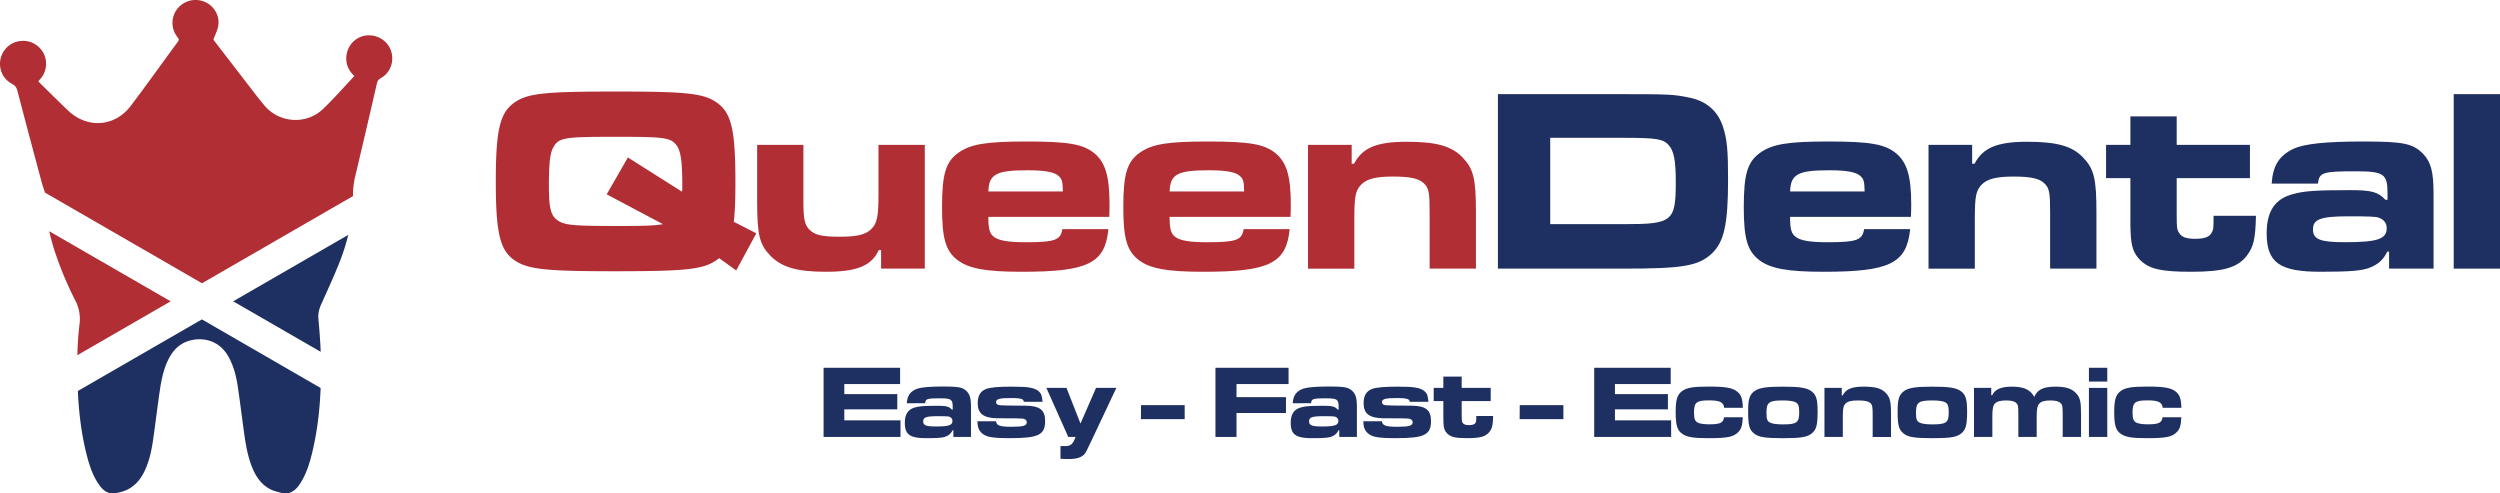 <svg xmlns="http://www.w3.org/2000/svg" viewBox="0 0 3134.8 618.35"><defs><style>.cls-1{fill:#b02e34;}.cls-2{fill:#1e2f61;}</style></defs><title>queen-dental-logo-2</title><g id="katman_2" data-name="katman 2"><g id="katman_1-2" data-name="katman 1"><path class="cls-1" d="M923.12,339.14,901.8,323.72c-18,14.1-36.73,16.4-132.18,16.4-88.89,0-109.56-2.62-126.28-15.09-16.73-12.79-21.65-34.77-21.65-97.74,0-62.65,4.92-84.63,21.65-97.42s37.06-15.09,128.57-15.09,111.85,2.3,128.58,15.09c17.06,13.12,21.65,34.77,21.65,99.06,0,20.66-.66,38.37-2,49.2l28.21,14.43Zm-67.89-98.73a66.29,66.29,0,0,0,.32-6.89c0-32.47-2-44.94-7.87-52.15-7.54-8.86-14.76-9.84-75.77-9.84-65.6,0-71.5,1-78.39,13.77-3.94,7.55-5.25,20.34-5.25,47.89,0,26.9,2.3,36.41,9.84,42.31,8.86,6.89,19,7.87,76.76,7.87,32.8,0,44.93-.32,56.41-2.29l-70.52-37.39,26.57-46.25Z"></path><path class="cls-1" d="M1104.83,336.84V313.55h-2.95c-8.86,19.68-27.22,27.23-66.26,27.23-36.08,0-55.1-5.58-69.21-19.68-14.1-14.44-17-26.24-17-68.56V181.69h58v70.85c0,22.64,1.65,29.85,7.88,35.75,6.89,6.57,15.74,8.53,37.72,8.53,20.66,0,31.16-2.29,38.37-8.53,8.2-7.21,10.17-15.41,10.17-44.27V181.69h58.06V336.84Z"></path><path class="cls-1" d="M1389.86,287.31c-4.26,43-25.58,53.47-108.57,53.47-44.93,0-66.25-3.94-80.36-14.44-15.08-11.48-19.68-26.89-19.68-66.58,0-41.66,4.6-57.07,21-68.55,15.09-10.5,34.45-13.78,85-13.78,52.48,0,70.85,3.28,85,14.76,13.78,11.48,19,28.86,19,64,0,2,0,9.18-.32,15.75H1239.31c0,15.74,1.64,21,7.22,25.25,6.23,4.59,18.36,6.56,39.36,6.56,37.06,0,43.95-2.62,46.24-16.4Zm-57.07-47.23c-.33-12.14-1-15.09-4.59-18.7-5.25-5.57-17.06-7.87-40-7.87-39,0-48.21,4.92-48.87,26.57Z"></path><path class="cls-1" d="M1617.16,287.31c-4.26,43-25.58,53.47-108.56,53.47-44.94,0-66.26-3.94-80.36-14.44-15.09-11.48-19.69-26.89-19.69-66.58,0-41.66,4.6-57.07,21-68.55,15.09-10.5,34.44-13.78,85-13.78,52.48,0,70.85,3.28,85,14.76,13.78,11.48,19,28.86,19,64,0,2,0,9.18-.33,15.75H1466.61c0,15.74,1.64,21,7.22,25.25,6.23,4.59,18.37,6.56,39.36,6.56,37.06,0,44-2.62,46.25-16.4Zm-57.07-47.23c-.33-12.14-1-15.09-4.59-18.7-5.25-5.57-17.06-7.87-40-7.87-39,0-48.21,4.92-48.87,26.57Z"></path><path class="cls-1" d="M1694.9,181.69v23.62h2.95c10.5-20,28.21-27.55,65.93-27.55,37.06,0,56.09,5.25,69.86,19.35,14.11,14.76,17.06,26.57,17.06,69.21v70.52h-58.06V266.32c0-24.93-1-30.51-7.21-36.41-6.24-6.23-17.39-8.53-39-8.53-21.32,0-32.8,3-39.68,10.17-7.22,7.54-8.53,14.76-8.53,43.3v62h-58.06V181.69Z"></path><path class="cls-2" d="M1878.25,118.06H2036c55.76,0,63.3.33,82,4.27,21.64,4.26,36.08,16.72,42.64,37.06,4.92,15.42,6.23,29.19,6.23,64.94,0,57.08-4.92,79.38-21,94.14-16.73,15.09-36.08,18.37-109.88,18.37H1878.25Zm158.42,163c60.36,0,64.62-3.28,64.62-52.81,0-26.9-2.3-39-8.86-46.25-6.89-7.87-15.74-9.18-56.41-9.18h-92.17V281.08Z"></path><path class="cls-2" d="M2395.17,287.31c-4.26,43-25.58,53.47-108.57,53.47-44.93,0-66.25-3.94-80.36-14.44-15.08-11.48-19.68-26.89-19.68-66.58,0-41.66,4.6-57.07,21-68.55,15.08-10.5,34.44-13.78,85-13.78,52.48,0,70.85,3.28,84.95,14.76,13.78,11.48,19,28.86,19,64,0,2,0,9.18-.33,15.75H2244.62c0,15.74,1.64,21,7.22,25.25,6.23,4.59,18.36,6.56,39.36,6.56,37.06,0,44-2.62,46.25-16.4Zm-57.07-47.23c-.33-12.14-1-15.09-4.59-18.7-5.25-5.57-17.06-7.87-40-7.87-39,0-48.21,4.92-48.87,26.57Z"></path><path class="cls-2" d="M2472.91,181.69v23.62h3c10.49-20,28.21-27.55,65.93-27.55,37.06,0,56.09,5.25,69.86,19.35,14.11,14.76,17.06,26.57,17.06,69.21v70.52h-58.06V266.32c0-24.93-1-30.51-7.21-36.41-6.24-6.23-17.39-8.53-39-8.53-21.32,0-32.8,3-39.69,10.17-7.21,7.54-8.52,14.76-8.52,43.3v62h-58.06V181.69Z"></path><path class="cls-2" d="M2729.4,145.94v35.75h91.84v41.66H2729.4v45.26c0,17.06.33,19.36,2.95,23.29,3,5.25,8.86,7.55,20,7.55,11.81,0,18.37-2.3,21-7.88,2-3.6,2.3-4.92,2.3-21h53.13c-.65,29.52-3,39-11.8,50.52-11.81,14.76-29.52,19.68-69.54,19.68-37.06,0-52.15-3.28-63.63-14.44-8.2-8.2-11.48-16.73-12.14-34.44-.33-2.62-.33-10.49-.33-23.29V223.35h-30.5V181.69h30.5V145.94Z"></path><path class="cls-2" d="M2848.46,230.24c1.64-22.63,9.18-34.77,27.22-43.63,13.45-6.23,40.35-9.18,86.93-9.18,50.84,0,62.64,2.3,75.76,15.42,9.84,10.49,13.12,22.3,13.12,50.51v93.48h-55.76V315.52h-2.29c-4.92,10.17-11.15,15.74-21.65,20-9.51,3.93-24.27,5.25-62,5.25-51.5,0-67.57-11.48-67.57-48.22,0-27.88,10.49-43.3,33.13-49.2,14.1-3.94,29.19-4.92,71.83-4.92,26.9,0,34.77,2.29,43.95,12.13h2.63v-8.2c0-24.27-4.6-27.55-39.69-27.55-41.66,0-45.92,1.31-47.56,15.42Zm51.82,57.4c0,12.46,8.86,16.07,40,16.07,41,0,52.48-3.93,52.48-17.71,0-6.23-3.61-10.82-10.17-13.12-3.6-1.31-12.79-1.64-37.39-1.64C2909.8,271.24,2900.28,274.85,2900.28,287.64Z"></path><path class="cls-2" d="M3134.8,118.06V336.84h-58.05V118.06Z"></path><path class="cls-2" d="M1128.64,461.17v20.41H1058.7v12.61h66.43V513.3H1058.7v13.78h70.46v20.8H1032.7V461.17Z"></path><path class="cls-2" d="M1137.09,505.63c.65-9,3.64-13.78,10.79-17.29,5.33-2.47,16-3.64,34.45-3.64,20.15,0,24.83.91,30,6.11,3.9,4.16,5.2,8.84,5.2,20v37.05h-22.1v-8.45h-.91a14.74,14.74,0,0,1-8.58,7.93c-3.77,1.56-9.62,2.08-24.57,2.08-20.41,0-26.78-4.55-26.78-19.11,0-11.05,4.16-17.16,13.13-19.5,5.59-1.56,11.57-1.95,28.47-1.95,10.66,0,13.78.91,17.42,4.81h1v-3.25c0-9.62-1.82-10.92-15.73-10.92-16.51,0-18.2.52-18.85,6.11Zm20.54,22.75c0,4.94,3.51,6.37,15.86,6.37,16.25,0,20.8-1.56,20.8-7,0-2.47-1.43-4.29-4-5.2-1.43-.52-5.07-.65-14.82-.65C1161.4,521.88,1157.63,523.31,1157.63,528.38Z"></path><path class="cls-2" d="M1249,528.25c.39,5.33,4.81,6.89,19.24,6.89,15,0,19.24-1.3,19.24-5.72,0-2.47-2-4.16-5.33-4.55-3.12-.26-8.84-.39-31.46-.39-17.42-.26-24.7-5.72-24.7-18.85,0-9.49,3.38-15.21,10.66-17.94,4.94-1.95,15.73-2.86,31.85-2.86,20.93,0,28.6,1.3,33.8,5.72,3.25,2.6,4.42,5.85,4.94,13.26h-23.4c-.52-1.95-.78-2.34-1.56-2.86-2-1.3-6.63-1.82-14.43-1.82-14.43,0-18.85,1.17-18.85,5.07,0,2.47,1.82,3.77,5.46,4s7.8.39,31.46.52c17.81.13,24.57,5.33,24.57,19.11,0,17.55-8.32,21.58-43.94,21.58-22.36,0-30-1.3-35.49-6.37-3.77-3.38-5.33-7.67-5.46-14.82Z"></path><path class="cls-2" d="M1337.29,486.39l17.55,44.72,19.5-44.72h25.48l-32.76,69.42c-6.37,13.39-6.76,14-10.66,16.38s-8.84,3.38-16.77,3.38a79,79,0,0,1-9.88-.39V559.45a41.15,41.15,0,0,1,5.2-.13c7.67.13,10-2,13.78-11.44h-9.23l-27.43-61.49Z"></path><path class="cls-2" d="M1485.49,508v17.55h-54.87l.13-17.55Z"></path><path class="cls-2" d="M1615.75,461.17v20.41h-65.26V498h62v19.89h-62v30h-26.4V461.17Z"></path><path class="cls-2" d="M1621,505.63c.64-9,3.63-13.78,10.79-17.29,5.33-2.47,16-3.64,34.45-3.64,20.15,0,24.83.91,30,6.11,3.9,4.16,5.2,8.84,5.2,20v37.05h-22.1v-8.45h-.91a14.74,14.74,0,0,1-8.58,7.93c-3.77,1.56-9.62,2.08-24.57,2.08-20.42,0-26.79-4.55-26.79-19.11,0-11.05,4.16-17.16,13.14-19.5,5.59-1.56,11.57-1.95,28.47-1.95,10.66,0,13.78.91,17.42,4.81h1v-3.25c0-9.62-1.82-10.92-15.73-10.92-16.51,0-18.2.52-18.85,6.11Zm20.54,22.75c0,4.94,3.51,6.37,15.86,6.37,16.25,0,20.8-1.56,20.8-7,0-2.47-1.43-4.29-4-5.2-1.43-.52-5.07-.65-14.82-.65C1645.26,521.88,1641.49,523.31,1641.49,528.38Z"></path><path class="cls-2" d="M1732.88,528.25c.39,5.33,4.81,6.89,19.24,6.89,15,0,19.24-1.3,19.24-5.72,0-2.47-1.95-4.16-5.33-4.55-3.12-.26-8.84-.39-31.46-.39-17.43-.26-24.71-5.72-24.71-18.85,0-9.49,3.38-15.21,10.67-17.94,4.93-1.95,15.73-2.86,31.85-2.86,20.93,0,28.6,1.3,33.8,5.72,3.25,2.6,4.42,5.85,4.94,13.26h-23.4c-.52-1.95-.78-2.34-1.56-2.86-2-1.3-6.63-1.82-14.43-1.82-14.43,0-18.85,1.17-18.85,5.07,0,2.47,1.82,3.77,5.46,4s7.8.39,31.46.52c17.81.13,24.57,5.33,24.57,19.11,0,17.55-8.32,21.58-43.94,21.58-22.36,0-30-1.3-35.5-6.37-3.77-3.38-5.33-7.67-5.46-14.82Z"></path><path class="cls-2" d="M1832.84,472.22v14.17h36.4V502.9h-36.4v17.94c0,6.76.13,7.67,1.17,9.23,1.17,2.08,3.51,3,7.93,3,4.68,0,7.28-.91,8.32-3.12.78-1.43.91-2,.91-8.32h21.07c-.27,11.7-1.18,15.47-4.69,20-4.68,5.85-11.7,7.8-27.56,7.8-14.69,0-20.67-1.3-25.22-5.72-3.25-3.25-4.55-6.63-4.81-13.65-.13-1-.13-4.16-.13-9.23V502.9h-12.09V486.39h12.09V472.22Z"></path><path class="cls-2" d="M1960.37,508v17.55h-54.86l.13-17.55Z"></path><path class="cls-2" d="M2094.92,461.17v20.41H2025v12.61h66.43V513.3H2025v13.78h70.47v20.8H1999V461.17Z"></path><path class="cls-2" d="M2185.27,523.18c-.39,10.27-1.69,14.69-5.72,18.72-5.85,6-13.39,7.54-37.57,7.54-18.85,0-26.78-1.3-32.89-5.72-6-4.16-7.93-10.79-7.93-27,0-14.82,1.82-21.32,7.28-25.74,5.85-4.81,13.91-6.24,34.71-6.24,20.41,0,29.38,1.56,35.23,6.37,4.94,3.9,6.63,8.71,7,20.28H2162c-.78-7-5.33-9.36-18.85-9.36-16,0-19,2.47-19,15.34,0,8.06,1.3,11.18,5.46,12.87,2.73,1.17,7.67,1.82,13.78,1.82,13.52,0,17.42-1.82,18.46-8.84Z"></path><path class="cls-2" d="M2271.2,490.42c6.24,4.55,7.93,10.14,7.93,25.61,0,16.9-1.56,22.62-7.15,27.3-5.85,4.81-13.52,6.11-36.27,6.11-23,0-30.68-1.3-36.53-6.11s-7.15-10.4-7.15-28.21c0-14.43,1.82-20.28,7.93-24.7,5.72-4.16,14.69-5.59,35.62-5.59S2265.48,486.26,2271.2,490.42ZM2215,517.59c0,8.19,1,10.92,5.2,12.61,2.86,1.3,8.06,1.95,15.47,1.95,17.42,0,20.41-2.21,20.41-15.21,0-8.32-1.3-11.31-5.59-13-2.86-1.17-8.32-1.82-14.82-1.82C2218.16,502.12,2215,504.46,2215,517.59Z"></path><path class="cls-2" d="M2309.42,486.39v9.36h1.17c4.16-7.93,11.18-10.92,26.13-10.92,14.69,0,22.23,2.08,27.69,7.67,5.59,5.85,6.76,10.53,6.76,27.43v28h-23v-28c0-9.88-.39-12.09-2.86-14.43s-6.89-3.38-15.47-3.38-13,1.17-15.73,4-3.38,5.85-3.38,17.16v24.57h-23V486.39Z"></path><path class="cls-2" d="M2458.66,490.42c6.24,4.55,7.93,10.14,7.93,25.61,0,16.9-1.56,22.62-7.15,27.3-5.85,4.81-13.52,6.11-36.27,6.11-23,0-30.68-1.3-36.53-6.11s-7.15-10.4-7.15-28.21c0-14.43,1.82-20.28,7.93-24.7,5.72-4.16,14.69-5.59,35.62-5.59S2452.94,486.26,2458.66,490.42Zm-56.16,27.17c0,8.19,1,10.92,5.2,12.61,2.86,1.3,8.06,1.95,15.47,1.95,17.42,0,20.41-2.21,20.41-15.21,0-8.32-1.3-11.31-5.59-13-2.86-1.17-8.32-1.82-14.82-1.82C2405.62,502.12,2402.5,504.46,2402.5,517.59Z"></path><path class="cls-2" d="M2496.88,486.39v9.23h1.17c3.38-7.41,11.18-10.79,24.83-10.79,14.82,0,23,3.77,27.95,12.87,3.9-9.23,11.44-12.87,26.52-12.87,12.74,0,20.28,2.34,25.61,7.93s6.5,10.53,6.5,26.39v28.73h-23V519.15c-.13-10.27-.39-11.44-2.6-13.65s-6.24-3.38-13-3.38-11.18,1.17-13.65,3.9-3.38,6.5-3.38,16.51v25.35h-23V519.15c0-9.62-.26-11.31-2.47-13.65s-6.11-3.38-12.74-3.38c-6.89,0-11.44,1.17-14,3.77s-3.38,6.5-3.38,16.64v25.35h-23V486.39Z"></path><path class="cls-2" d="M2642.35,461.17v17.29h-23V461.17Zm0,25.22v61.49h-23V486.39Z"></path><path class="cls-2" d="M2735.17,523.18c-.39,10.27-1.69,14.69-5.72,18.72-5.85,6-13.39,7.54-37.57,7.54-18.85,0-26.78-1.3-32.89-5.72-6-4.16-7.94-10.79-7.94-27,0-14.82,1.82-21.32,7.28-25.74,5.86-4.81,13.92-6.24,34.72-6.24,20.41,0,29.38,1.56,35.23,6.37,4.94,3.9,6.63,8.71,7,20.28h-23.4c-.78-7-5.33-9.36-18.85-9.36-16,0-19,2.47-19,15.34,0,8.06,1.3,11.18,5.46,12.87,2.73,1.17,7.67,1.82,13.78,1.82,13.52,0,17.42-1.82,18.46-8.84Z"></path><path class="cls-2" d="M97.63,490.27c0,.37,0,.73.05,1.09,1.25,26.4,4.38,52.55,10.83,78.22,2.92,11.6,6.46,23,12.57,33.4a66.89,66.89,0,0,0,4.32,6.39c3.22,4.26,7,7.75,12.46,9h7.22c5.91-1.12,11.69-2.59,17-5.68,9.2-5.38,15.21-13.41,19.61-22.9,5.66-12.23,8.39-25.24,10.29-38.43,2.92-20.4,5.37-40.87,8.35-61.26,1.85-12.66,4.31-25.25,9.66-37,5.07-11.16,12.46-20.4,24.21-24.79,17.13-6.39,40.51-3.25,52.91,20.07,6.15,11.56,9.22,24,11.11,36.81,2.81,19,5.15,38.12,7.79,57.17,2.08,15,4.53,29.89,10.28,44,5,12.16,12.17,22.4,24.48,28,4.15,1.88,8.79,2.71,13.21,4h7.73c8.1-2.15,12.54-8.4,16.46-15,7.11-12,10.89-25.37,14-38.87,6-25.79,8.87-51.83,9.88-78L253.18,400.47Z"></path><path class="cls-2" d="M402.11,441.14c-.47-13.88-1.65-27.74-2.87-41.58-.58-6.54,1-12.3,3.57-18.13,7.82-17.48,15.93-34.85,22.95-52.65a260.12,260.12,0,0,0,10.92-34.25L292.42,377.81Z"></path><path class="cls-1" d="M489.64,62c-5.11-12.61-19.42-20-33.05-17.09-13.82,3-23.35,16-22.35,30.48.58,8.26,4.56,14.78,10.06,20-13.36,14.13-25.76,28.43-39.42,41.41-20.94,19.9-54.7,17.59-73.23-4.47-9.15-10.89-17.64-22.33-26.36-33.58C292.38,82,279.52,65.31,267.57,49.81,270,43,273,37.38,273.78,31.45c1.75-12.87-6.35-25.22-18.18-29.58a29.18,29.18,0,0,0-33.84,10,28.59,28.59,0,0,0,.81,34.76c1.56,2,2.25,3.29.47,5.71-19.74,26.77-39,53.87-59.07,80.4s-54.59,28.75-78.56,5.9c-11.58-11-22.93-22.31-34.37-33.5-1-1-1.91-2.05-3-3.21.89-1,1.59-1.86,2.32-2.68a28.69,28.69,0,0,0-3.75-42C33.36,47,14,50.14,4.86,64c-9.27,14.09-4.91,33,10,41,4,2.15,5.81,4.5,7,8.9,10,38.61,20.36,77.14,30.68,115.67.9,3.37,2.85,8.77,3.84,11.93l196.9,113.68,189.49-109.4V245c-.68-4.22,1.09-17.3,1.95-20.91q14.07-59.39,27.74-118.86c.76-3.31,1.73-5.42,5-7.21C490.15,90.9,495.17,75.61,489.64,62Z"></path><path class="cls-1" d="M61.74,289.94a295.07,295.07,0,0,0,10.2,34.75,438.79,438.79,0,0,0,22.31,51.78,50.3,50.3,0,0,1,5.48,30c-1.57,12.94-2.41,25.91-2.73,38.89l117-67.52Z"></path></g></g></svg>